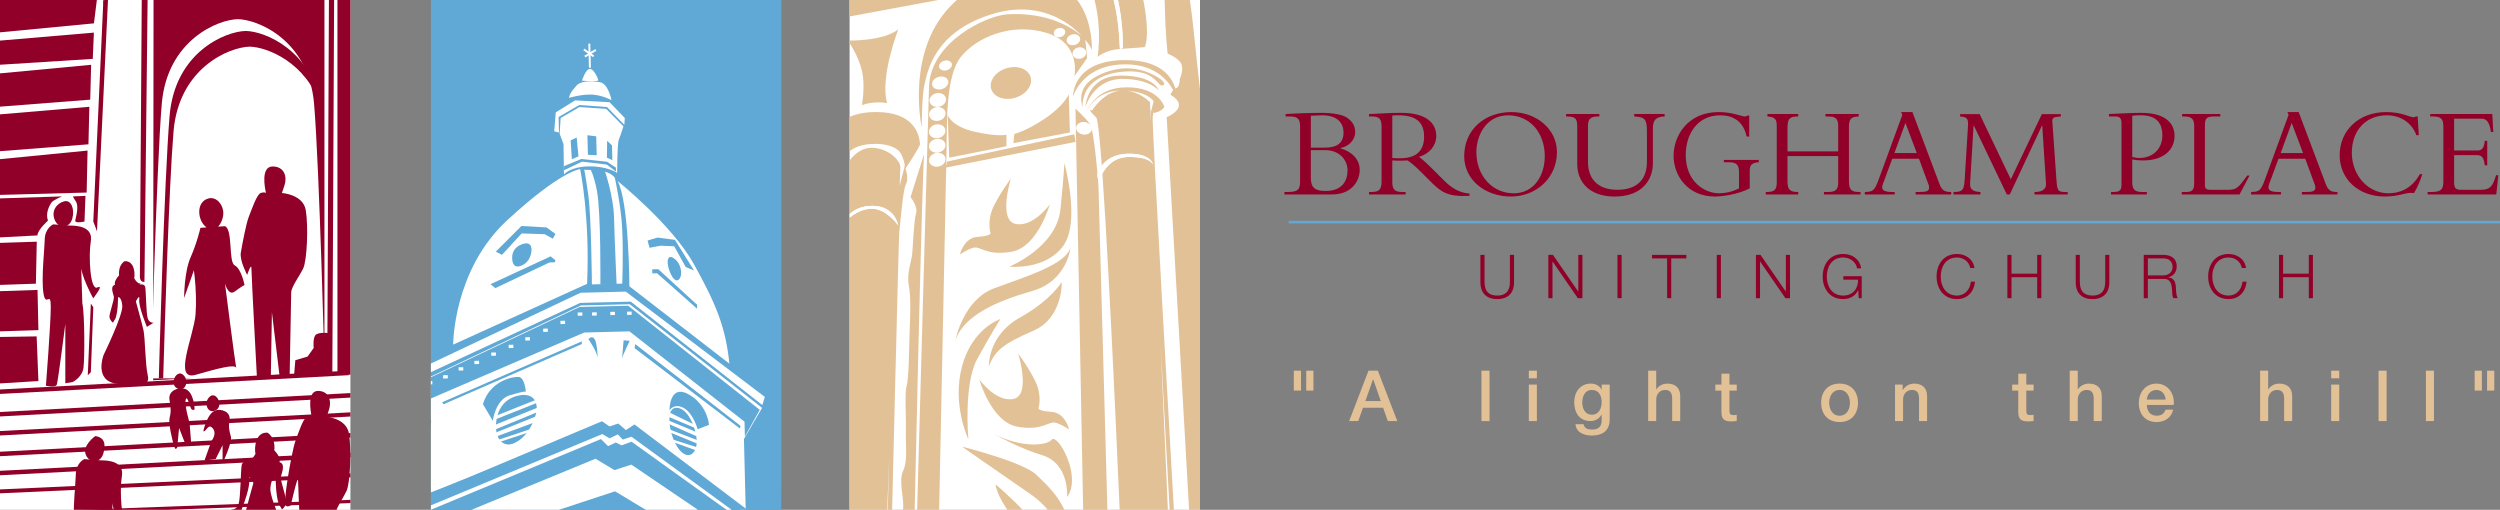 <?xml version="1.0" encoding="UTF-8" standalone="no"?>
<!-- Generator: Adobe Illustrator 12.0.1, SVG Export Plug-In  -->

<svg
   xmlns:dc="http://purl.org/dc/elements/1.1/"
   xmlns:cc="http://creativecommons.org/ns#"
   xmlns:rdf="http://www.w3.org/1999/02/22-rdf-syntax-ns#"
   xmlns:svg="http://www.w3.org/2000/svg"
   xmlns="http://www.w3.org/2000/svg"
   xmlns:xlink="http://www.w3.org/1999/xlink"
   xmlns:sodipodi="http://sodipodi.sourceforge.net/DTD/sodipodi-0.dtd"
   xmlns:inkscape="http://www.inkscape.org/namespaces/inkscape"
   version="1.1"
   width="445.18"
   height="90.786"
   viewBox="-0.604 -0.317 445.18 90.786"
   enable-background="new -0.604 -0.317 230 196"
   xml:space="preserve"
   id="svg1731"
   sodipodi:docname="BPUC_colour sideways.svg"
   inkscape:version="0.92.2 5c3e80d, 2017-08-06"><rect x="-0.604" y="-0.317" width="445.18" height="90.786" fill="#808080" stroke="none"/><sodipodi:namedview
     pagecolor="#ffffff"
     bordercolor="#666666"
     borderopacity="1"
     objecttolerance="10"
     gridtolerance="10"
     guidetolerance="10"
     inkscape:pageopacity="0"
     inkscape:pageshadow="2"
     inkscape:window-width="1239"
     inkscape:window-height="717"
     id="namedview1733"
     showgrid="false"
     fit-margin-top="0"
     fit-margin-left="0"
     fit-margin-right="0"
     fit-margin-bottom="0"
     inkscape:zoom="1.3852041"
     inkscape:cx="200.8012"
     inkscape:cy="29.674002"
     inkscape:window-x="0"
     inkscape:window-y="0"
     inkscape:window-maximized="0"
     inkscape:current-layer="svg1731" /><defs
     id="defs1295" /><rect
     x="150.683"
     y="-0.317"
     width="62.4"
     height="90.786"
     id="rect1297"
     style="fill:#ffffff" /><g
     id="g1423"
     transform="translate(-9.885,-36.888)"><defs
       id="defs1300"><rect
         id="XMLID_18_"
         x="86.015"
         y="36.571"
         width="62.403"
         height="90.786" /></defs><clipPath
       id="XMLID_25_"><use
         xlink:href="#XMLID_18_"
         id="use1302"
         x="0"
         y="0"
         width="100%"
         height="100%" /></clipPath><g
       clip-path="url(#XMLID_25_)"
       id="g1421"><polygon
         points="80.642,33.229 148.84,32.742 148.354,135.527 80.642,135.039 "
         id="polygon1305"
         style="fill:#60a9d6" /><polygon
         points="85.678,124.388 114.886,112.859 118.952,112.875 123.15,113.582 142.09,128.089 141.756,114.741 144.986,109.202 121.418,90.746 112.713,90.965 84.25,104.451 84.13,108.865 86.048,111.371 "
         id="polygon1307"
         style="fill:#ffffff" /><path
         d="m 113.315,66.795 c 0,0 1.898,0.019 3.375,0.277 1.478,0.258 2.073,1.152 2.073,1.152 0,0 1.104,4.918 1.309,8.99 0.238,4.803 0.006,9.865 0.006,9.865 l -5.394,0.135 c 0,0 -0.107,-12.07 -0.643,-15.885 -0.537,-3.814 -0.726,-4.534 -0.726,-4.534 z"
         id="path1309"
         inkscape:connector-curvature="0"
         style="fill:#ffffff" /><path
         d="m 109.709,67.631 -0.085,-5.396 -0.684,-1.851 0.175,-2.8 3.338,-1.95 4.77,0.323 3.07,3.116 c 0,0 -0.544,1.73 -0.822,2.375 -0.279,0.646 -0.295,5.897 -0.295,5.897 0,0 -1.849,-1.231 -5.134,-1.147 -3.286,0.082 -4.333,1.433 -4.333,1.433 z"
         id="path1311"
         inkscape:connector-curvature="0"
         style="fill:#ffffff" /><path
         d="m 119.262,68.813 c 0,0 9.65,7.713 13.578,14.784 3.922,7.069 5.67,11.231 6.322,17.73 l -17.809,-13.78 c 0.001,0 -0.045,-15.04 -2.091,-18.734 z"
         id="path1313"
         inkscape:connector-curvature="0"
         style="fill:#ffffff" /><path
         d="m 112.592,66.693 c 0,0 1.777,8.495 1.233,20.415 L 89.978,97.936 c 0,0 -0.029,-13.237 9.612,-22.138 9.638,-8.9 13.002,-9.105 13.002,-9.105 z"
         id="path1315"
         inkscape:connector-curvature="0"
         style="fill:#ffffff" /><path
         d="m 116.189,87.296 c 0,0 0.133,-12.901 -0.619,-16.79 -0.583,-3.034 -1.302,-4.097 -1.302,-4.097 l 2.681,0.479 c 0,0 1.576,4.522 1.676,8.431 0.096,3.907 0.457,11.856 0.457,11.856 z"
         id="path1317"
         inkscape:connector-curvature="0"
         style="fill:#60a9d6" /><polygon
         points="129.473,79.282 132.865,84.738 131.385,84.121 129.338,80.426 126.893,80.325 124.949,80.698 124.59,79.404 126.365,78.873 "
         id="polygon1319"
         style="fill:#60a9d6" /><path
         d="m 129.346,82.631 c 1.1,0.694 1.383,2.37 1.158,3.098 -0.223,0.729 -0.693,1.103 -1.311,0.393 -0.623,-0.703 -1.271,-2.732 -0.93,-3.463 0.341,-0.731 1.083,-0.028 1.083,-0.028 z"
         id="path1321"
         inkscape:connector-curvature="0"
         style="fill:#60a9d6" /><polygon
         points="133.4,90.829 133.418,91.552 126.285,85.233 125.441,85.254 125.424,84.533 126.506,84.506 "
         id="polygon1323"
         style="fill:#60a9d6" /><polygon
         points="96.625,87.179 97.486,87.877 107.114,83.307 108.075,83.285 108.185,82.919 107.326,82.22 "
         id="polygon1325"
         style="fill:#60a9d6" /><path
         d="m 102.222,80.062 c 1.323,-0.477 1.688,0.196 1.706,0.918 0.019,0.722 -0.307,2.174 -1.612,2.81 -1.307,0.633 -1.806,-0.075 -1.838,-1.278 -0.031,-1.203 0.669,-2.062 1.744,-2.45 z"
         id="path1327"
         inkscape:connector-curvature="0"
         style="fill:#60a9d6" /><polygon
         points="107.73,79.083 108.189,78.229 106.597,77.067 102.141,76.816 97.565,81.38 98.661,81.955 102.174,78.138 106.266,78.278 "
         id="polygon1329"
         style="fill:#60a9d6" /><polygon
         points="117.37,65.371 118.959,66.414 118.978,67.135 117.321,65.871 112.919,65.362 109.709,66.894 109.691,66.164 112.788,64.883 "
         id="polygon1331"
         style="fill:#60a9d6" /><polygon
         points="111.97,61.055 112.294,64.415 111.104,64.924 110.901,61.563 "
         id="polygon1333"
         style="fill:#60a9d6" /><polygon
         points="115.453,60.849 115.537,64.215 113.972,64.134 113.884,60.648 "
         id="polygon1335"
         style="fill:#60a9d6" /><polygon
         points="118.26,62.462 118.325,65.105 117.354,64.647 117.397,61.641 "
         id="polygon1337"
         style="fill:#60a9d6" /><polygon
         points="117.827,54.774 111.686,54.447 108.249,56.578 107.974,59.953 108.822,60.171 108.752,57.408 112.427,55.271 117.369,55.629 120.453,58.8 120.543,57.593 "
         id="polygon1339"
         style="fill:#ffffff" /><path
         d="m 110.591,53.994 c 0,0 2.267,-0.659 4.076,-0.583 1.805,0.076 3.511,0.993 3.511,0.993 0,0 -0.554,-2.872 -2,-3.186 -1.814,-0.317 -3.736,-0.269 -4.43,0.833 -1.055,1.098 -1.157,1.943 -1.157,1.943 z"
         id="path1341"
         inkscape:connector-curvature="0"
         style="fill:#ffffff" /><path
         d="m 112.919,50.927 c 0,0 0.556,-1.813 1.273,-2.073 0.712,-0.26 1.603,1.643 1.612,2.001 0.01,0.363 -2.885,0.072 -2.885,0.072 z"
         id="path1343"
         inkscape:connector-curvature="0"
         style="fill:#ffffff" /><polygon
         points="83.812,103.855 83.688,108.428 82.479,108.219 82.586,102.924 112.661,88.703 120.715,88.5 145.477,107.247 145.031,108.701 121.6,90.282 112.586,90.509 "
         id="polygon1345"
         style="fill:#ffffff" /><polygon
         points="141.924,114.31 141.857,111.665 121.372,95.581 113.318,95.781 85.711,107.657 85.788,110.78 84.422,109.014 84.549,104.44 112.483,91.232 121.137,91.014 144.572,109.553 "
         id="polygon1347"
         style="fill:#60a9d6" /><path
         d="m 114.071,96.963 c 0,0 1.622,2.365 1.649,3.448 0,0 -0.07,-2.765 -0.569,-3.475 -0.498,-0.706 -1.08,0.027 -1.08,0.027 z"
         id="path1349"
         inkscape:connector-curvature="0"
         style="fill:#60a9d6" /><path
         d="m 120.33,97.169 1.084,0.094 c 0,0 -1.26,2.557 -1.362,3.159 z"
         id="path1351"
         inkscape:connector-curvature="0"
         style="fill:#60a9d6" /><polygon
         points="88.26,108.556 112.889,97.836 112.876,97.358 88.01,108.202 "
         id="polygon1353"
         style="fill:#60a9d6" /><polygon
         points="141.047,112.889 122.287,98.566 122.391,97.841 141.154,112.405 "
         id="polygon1355"
         style="fill:#60a9d6" /><path
         d="m 101.573,107.018 c 2.996,-0.648 3.284,1.483 3.304,2.323 0.023,0.842 -1.182,5.118 -4.295,6.243 -1.788,0.646 -3.15,-1.002 -2.974,-3.533 0.178,-2.532 1.453,-4.486 3.965,-5.033 z"
         id="path1357"
         inkscape:connector-curvature="0"
         style="fill:#60a9d6" /><path
         d="m 130.373,109.306 c 1.941,0.676 3.244,4.73 2.93,6.544 -0.316,1.81 -1.51,2.199 -2.615,1.268 -1.107,-0.936 -2.254,-3.554 -2.197,-6.082 0.06,-2.526 1.882,-1.73 1.882,-1.73 z"
         id="path1359"
         inkscape:connector-curvature="0"
         style="fill:#60a9d6" /><polygon
         points="77.917,127.816 116.479,111.579 117.827,112.508 119.377,111.988 120.729,113.156 122.267,112.153 149.357,132.647 148.182,133.637 121.721,114.333 120.17,114.853 119.305,113.916 118.13,115.026 116.535,113.863 78.087,129.857 "
         id="polygon1361"
         style="fill:#60a9d6" /><rect
         x="85.563"
         y="104.31"
         transform="rotate(88.596,85.852,104.725)"
         width="0.578"
         height="0.828"
         id="rect1363"
         style="fill:#ffffff" /><rect
         x="88.309"
         y="103.204"
         transform="matrix(0.023,1,-1,0.023,190.182,12.692)"
         width="0.581"
         height="0.829"
         id="rect1365"
         style="fill:#ffffff" /><rect
         x="91.136"
         y="101.849"
         transform="matrix(0.025,1,-1,0.025,191.338,8.277)"
         width="0.578"
         height="0.826"
         id="rect1367"
         style="fill:#ffffff" /><rect
         x="93.92"
         y="100.661"
         transform="matrix(0.027,1,-1,0.027,192.706,4.174)"
         width="0.579"
         height="0.828"
         id="rect1369"
         style="fill:#ffffff" /><rect
         x="96.95"
         y="99.217"
         transform="matrix(0.025,1,-1,0.025,194.376,-0.1)"
         width="0.578"
         height="0.829"
         id="rect1371"
         style="fill:#ffffff" /><rect
         x="100.063"
         y="97.857"
         transform="matrix(0.024,1,-1,0.024,196.141,-4.453)"
         width="0.579"
         height="0.829"
         id="rect1373"
         style="fill:#ffffff" /><rect
         x="103.011"
         y="96.5"
         transform="matrix(0.024,1,-1,0.024,197.672,-8.717)"
         width="0.581"
         height="0.829"
         id="rect1375"
         style="fill:#ffffff" /><rect
         x="106.204"
         y="94.97"
         transform="matrix(0.024,1,-1,0.024,199.251,-13.406)"
         width="0.58"
         height="0.829"
         id="rect1377"
         style="fill:#ffffff" /><rect
         x="109.275"
         y="93.57"
         transform="matrix(0.024,1,-1,0.024,200.852,-17.838)"
         width="0.581"
         height="0.829"
         id="rect1379"
         style="fill:#ffffff" /><rect
         x="112.346"
         y="92.081"
         transform="matrix(0.025,1,-1,0.025,202.248,-22.446)"
         width="0.578"
         height="0.828"
         id="rect1381"
         style="fill:#ffffff" /><rect
         x="114.871"
         y="92.02"
         transform="matrix(0.027,1,-1,0.027,204.455,-25.178)"
         width="0.579"
         height="0.827"
         id="rect1383"
         style="fill:#ffffff" /><rect
         x="118.098"
         y="91.939"
         transform="matrix(0.022,1,-1,0.022,208.122,-28.031)"
         width="0.579"
         height="0.826"
         id="rect1385"
         style="fill:#ffffff" /><rect
         x="121.038"
         y="91.865"
         transform="matrix(0.024,1,-1,0.024,210.717,-31.192)"
         width="0.579"
         height="0.828"
         id="rect1387"
         style="fill:#ffffff" /><line
         x1="114.328"
         y1="48.62"
         x2="114.22"
         y2="44.348"
         id="line1389"
         style="fill:#ffffff;stroke:#ffffff;stroke-width:0.346" /><line
         x1="113.425"
         y1="46.649"
         x2="115.386"
         y2="45.459"
         id="line1391"
         style="fill:#ffffff;stroke:#ffffff;stroke-width:0.346" /><line
         x1="113.25"
         y1="45.371"
         x2="114.99"
         y2="46.61"
         id="line1393"
         style="fill:#ffffff;stroke:#ffffff;stroke-width:0.346" /><polygon
         points="105.042,108.257 97.354,111.305 97.75,110.547 104.877,107.707 "
         id="polygon1395"
         style="fill:#ffffff" /><polygon
         points="105.396,109.783 97.242,113.14 97.152,112.337 105.264,109.054 "
         id="polygon1397"
         style="fill:#ffffff" /><polygon
         points="104.5,111.767 97.532,114.35 97.318,113.697 105.175,110.533 "
         id="polygon1399"
         style="fill:#ffffff" /><polygon
         points="103.459,113.55 98.288,115.255 98.045,114.881 103.91,112.924 "
         id="polygon1401"
         style="fill:#ffffff" /><path
         d="m 102.916,106.305 c 0,0 -0.182,-2.52 -1.267,-2.613 -1.085,-0.094 -5.153,0.729 -6.374,4.85 l 1.757,2.963 c 0,0 0.469,-3.741 2.976,-4.527 2.508,-0.784 2.908,-0.673 2.908,-0.673 z"
         id="path1403"
         inkscape:connector-curvature="0"
         style="fill:#60a9d6" /><polygon
         points="133.461,112.951 128.002,110.664 128.344,109.958 133.73,112.569 "
         id="polygon1405"
         style="fill:#ffffff" /><polygon
         points="133.305,114.255 128.127,111.966 128.207,111.404 133.287,113.511 "
         id="polygon1407"
         style="fill:#ffffff" /><polygon
         points="133.617,115.642 128.068,113.362 128.338,112.982 133.793,115.081 "
         id="polygon1409"
         style="fill:#ffffff" /><polygon
         points="133.463,116.858 129.145,115.291 129.039,114.827 133.635,116.294 "
         id="polygon1411"
         style="fill:#ffffff" /><path
         d="m 128.496,109.633 c 0,0 -0.057,-5.094 3.785,-2.618 3.055,1.967 3.256,5.211 3.256,5.211 l -2.025,0.771 c 0,0 -0.791,-2.868 -2.5,-3.787 -1.707,-0.918 -2.516,0.423 -2.516,0.423 z"
         id="path1413"
         inkscape:connector-curvature="0"
         style="fill:#60a9d6" /><polygon
         points="115.752,117.038 83.014,130.391 83.085,133.258 78.782,130.343 116.297,114.758 117.992,116.075 119.023,114.991 119.951,115.875 121.746,115.227 147.576,133.757 144.322,136.409 144.719,134.132 121.519,118.252 118.826,119.227 "
         id="polygon1415"
         style="fill:#60a9d6" /><polygon
         points="118.797,124.061 143.631,138.993 143.814,134.307 121.697,119.303 118.701,120.286 115.328,118.257 84.087,131.117 83.595,135.66 "
         id="polygon1417"
         style="fill:#ffffff" /><polygon
         points="117.836,114.621 116.535,113.863 78.087,129.857 78.782,130.343 116.297,114.758 117.565,116.017 118.939,115.366 119.951,115.875 121.746,115.227 147.576,133.757 148.182,133.637 121.721,114.333 120.17,114.853 119.305,113.916 "
         id="polygon1419"
         style="fill:#ffffff" /></g></g><g
     id="g1529"
     transform="translate(-9.885,-36.888)"><defs
       id="defs1426"><rect
         id="XMLID_17_"
         x="9.281"
         y="36.571"
         width="62.4"
         height="90.786" /></defs><clipPath
       id="XMLID_26_"><use
         xlink:href="#XMLID_17_"
         id="use1428"
         x="0"
         y="0"
         width="100%"
         height="100%" /></clipPath><rect
       y="26.87"
       clip-path="url(#XMLID_26_)"
       width="74.43"
       height="112.625"
       id="rect1431"
       x="0"
       style="fill:#ffffff" /><path
       clip-path="url(#XMLID_26_)"
       d="m 36.624,35.746 c 0.522,0.348 30.431,0.405 30.431,0.405 v 66.395 l -30.496,1.742 z"
       id="path1433"
       inkscape:connector-curvature="0"
       style="fill:#900028" /><path
       clip-path="url(#XMLID_26_)"
       d="m 36.165,103.948 c 0,0 0.961,-37.488 1.92,-48.874 C 39.045,43.686 48.168,39.98 51.77,39.98 h -0.242 c 3.602,0 12.724,3.706 13.684,15.094 0.96,11.386 1.92,48.874 1.92,48.874 z"
       id="path1435"
       inkscape:connector-curvature="0"
       style="fill:#ffffff" /><g
       clip-path="url(#XMLID_26_)"
       id="g1441"><path
         d="m 52.927,42.077 c 0.036,0 0.082,0.006 0.12,0.008 0.038,-0.002 0.083,-0.008 0.119,-0.008 z"
         id="path1437"
         inkscape:connector-curvature="0"
         style="fill:#e2c197" /><path
         d="m 53.745,44.88 c -0.038,-0.001 -0.083,-0.007 -0.119,-0.007 h 0.24 c -0.037,0 -0.083,0.006 -0.121,0.007 3.128,0.064 10.048,2.8 12.634,10.555 -1.674,-9.914 -9.855,-13.279 -13.333,-13.351 -3.674,0.074 -12.614,3.815 -13.563,15.086 -0.962,11.386 -1.921,46.777 -1.921,46.777 h 0.78 c 0.247,-8.565 1.044,-34.531 1.841,-43.981 0.95,-11.271 9.888,-15.011 13.562,-15.086 z"
         id="path1439"
         inkscape:connector-curvature="0"
         style="fill:#900028" /></g><path
       clip-path="url(#XMLID_26_)"
       d="M 35.003,86.758"
       id="path1443"
       inkscape:connector-curvature="0"
       style="fill:none;stroke:#e2c197;stroke-width:0.633" /><path
       clip-path="url(#XMLID_26_)"
       d="m 34.833,95.383 c -0.303,-1.361 -1.358,-5.138 -1.358,-5.138 0,0 0.756,-1.509 0.605,-0.302 -0.151,1.209 1.358,4.835 1.358,4.835 l 1.209,-0.755 c 0,0 -0.755,0.149 -1.058,-0.755 -0.302,-0.908 -0.302,-4.986 -0.454,-5.591 -0.125,-0.5 -0.565,-0.483 -1.053,-0.462 0.25,-0.096 0.336,-0.166 0.123,-0.166 -0.39,0 -0.739,-0.424 -1.021,-0.935 0.176,-0.974 -0.011,-3.12 -1.705,-3.034 0,0 -1.164,0.599 -0.992,2.479 0,0.015 0.003,0.024 0.004,0.038 -0.504,0.526 -0.862,1.137 -0.749,1.699 -0.861,0.223 -0.346,1.44 -0.195,2.043 0.151,0.604 -0.907,3.173 -0.756,3.778 0.151,0.604 0.605,0.907 0.605,0.907 l 0.454,-0.755 c 0.454,-1.21 0.453,-3.777 0.453,-3.777 0,0 0.604,-0.152 0.755,1.511 0.151,1.662 -3.324,8.763 -3.324,8.763 0,0 -1.812,4.682 2.418,5.136 4.229,0.454 5.892,0.453 5.438,-1.511 -0.454,-1.966 -0.454,-6.649 -0.757,-8.008 z"
       id="path1445"
       inkscape:connector-curvature="0"
       style="fill:#900028" /><path
       clip-path="url(#XMLID_26_)"
       d="m 52.707,128.975 c 0.378,-1.699 1.699,-6.415 1.699,-6.415 0,0 -0.945,-1.884 -0.757,-0.375 0.189,1.509 -1.696,6.034 -1.696,6.034 l -1.51,-0.941 c 0,0 0.944,0.188 1.321,-0.944 0.376,-1.132 0.376,-6.224 0.565,-6.979 0.156,-0.626 0.706,-0.604 1.316,-0.577 -0.314,-0.121 -0.42,-0.209 -0.154,-0.209 0.487,0 0.922,-0.529 1.275,-1.167 -0.219,-1.216 0.015,-3.895 2.13,-3.787 0,0 1.453,0.747 1.237,3.095 0,0.018 -0.003,0.029 -0.006,0.047 0.631,0.657 1.076,1.417 0.935,2.12 1.077,0.28 0.434,1.798 0.245,2.552 -0.187,0.756 1.132,3.961 0.944,4.715 -0.189,0.755 -0.755,1.133 -0.755,1.133 l -0.565,-0.944 c -0.567,-1.51 -0.567,-4.715 -0.567,-4.715 0,0 -0.753,-0.189 -0.942,1.887 -0.187,2.075 4.151,10.94 4.151,10.94 0,0 2.262,5.847 -3.02,6.414 -5.28,0.567 -7.356,0.564 -6.79,-1.888 0.567,-2.453 0.567,-8.299 0.944,-9.996 z"
       id="path1447"
       inkscape:connector-curvature="0"
       style="fill:#900028" /><g
       clip-path="url(#XMLID_26_)"
       id="g1453"><path
         d="m 50.618,101.836 c 0,-0.018 -0.019,-0.024 -0.021,-0.038 0.013,0.07 0.021,0.089 0.021,0.038 z"
         id="path1449"
         inkscape:connector-curvature="0"
         style="fill:#e2c197" /><path
         d="m 51.083,88.483 c 1.162,-0.873 1.746,-1.164 1.746,-1.164 0,0 -0.583,-2.908 -1.746,-3.489 -1.162,-0.583 -0.292,-6.4 -1.746,-6.98 l -1.217,0.08 c 0.583,-0.608 0.928,-1.628 0.928,-2.408 0,-1.455 -1.18,-2.978 -2.62,-2.617 -2.288,0.572 -2.036,3.943 -0.369,5.162 l -1.085,0.071 c 0,0 -0.58,2.618 -1.744,5.237 -1.165,2.617 -1.165,7.272 -1.165,7.272 l 1.746,-4.946 c 0,0 0.297,2.072 0.36,4.628 0.026,1.031 0.013,2.14 -0.069,3.225 -0.291,3.783 -4.071,11.926 0,10.763 3.979,-1.138 7.104,-1.983 7.247,-1.209 -0.239,-1.144 -2.011,-15.08 -2.011,-15.08 0,0 0.583,2.328 1.745,1.455 z"
         id="path1451"
         inkscape:connector-curvature="0"
         style="fill:#900028" /></g><polygon
       clip-path="url(#XMLID_26_)"
       points="7.505,106.022 71.118,102.587 71.389,103.379 7.505,106.815 "
       id="polygon1455"
       style="fill:#900028" /><polygon
       clip-path="url(#XMLID_26_)"
       points="8.659,109.97 72.273,106.534 72.543,107.326 8.659,110.761 "
       id="polygon1457"
       style="fill:#900028" /><polygon
       clip-path="url(#XMLID_26_)"
       points="7.505,113.423 72.26,109.966 72.071,110.72 7.505,114.214 "
       id="polygon1459"
       style="fill:#900028" /><polygon
       clip-path="url(#XMLID_26_)"
       points="7.234,117.122 71.657,113.686 71.931,114.479 7.234,117.914 "
       id="polygon1461"
       style="fill:#900028" /><polygon
       clip-path="url(#XMLID_26_)"
       points="6.423,120.559 72.193,117.123 72.474,117.914 6.423,121.35 "
       id="polygon1463"
       style="fill:#900028" /><polygon
       clip-path="url(#XMLID_26_)"
       points="6.964,123.828 72.736,120.823 73.015,121.516 6.964,124.522 "
       id="polygon1465"
       style="fill:#900028" /><polygon
       clip-path="url(#XMLID_26_)"
       points="6.964,127.973 73.003,125.53 73.286,126.095 6.964,128.536 "
       id="polygon1467"
       style="fill:#900028" /><path
       clip-path="url(#XMLID_26_)"
       d="m 56.651,70.936 c -0.237,-0.944 -0.945,-4.722 1.18,-4.722 2.125,0 2.596,1.888 2.125,3.305 -0.472,1.417 -0.472,1.417 -0.472,1.417 0,0 3.778,0.236 4.25,3.069 0.471,2.833 0.235,8.973 -0.474,10.39 -0.707,1.416 -2.124,3.306 -2.124,4.25 0,0.944 -0.273,14.699 -0.273,14.699 l -1.81,0.093 -1.353,-11.27 -0.19,11.469 h -2.486 c 0,0 -0.97,-18.062 -0.97,-19.241 0,-1.18 -0.757,1.134 -0.757,1.134 0,0 -1.37,-2.551 -1.133,-3.968 0.237,-1.417 0.944,-5.194 1.417,-6.375 0.473,-1.181 1.416,-4.014 2.125,-4.25 0.708,-0.236 0.945,0 0.945,0 z"
       id="path1469"
       inkscape:connector-curvature="0"
       style="fill:#900028" /><path
       clip-path="url(#XMLID_26_)"
       d="m 64.803,110.809 c -0.221,-0.925 -0.884,-4.628 1.104,-4.628 1.988,0 2.43,1.852 1.988,3.239 -0.442,1.389 -0.442,1.389 -0.442,1.389 0,0 3.536,0.231 3.977,3.01 0.442,2.774 0.221,8.793 -0.442,10.182 -0.663,1.387 -1.987,3.241 -1.987,4.166 0,0.925 -0.256,14.406 -0.256,14.406 l -1.693,0.09 -1.267,-11.042 -0.179,11.24 H 63.28 c 0,0 -0.927,-19.616 -0.927,-20.772 0,-1.157 -1.298,4.453 -1.298,4.453 0,0 -0.823,0.568 -0.928,-0.187 -0.177,-1.274 0.338,-4.259 0.478,-5.132 0.221,-1.387 0.882,-5.091 1.325,-6.249 0.442,-1.155 1.325,-3.933 1.989,-4.165 0.663,-0.23 0.884,0 0.884,0 z"
       id="path1471"
       inkscape:connector-curvature="0"
       style="fill:#900028" /><path
       clip-path="url(#XMLID_26_)"
       d="M 48.107,79.992"
       id="path1473"
       inkscape:connector-curvature="0"
       style="fill:#e2c197" /><path
       clip-path="url(#XMLID_26_)"
       d="M 26.263,81.749"
       id="path1475"
       inkscape:connector-curvature="0"
       style="fill:#e2c197" /><path
       clip-path="url(#XMLID_26_)"
       d="m 20.712,72.419 c 1.271,-0.322 1.912,1.435 1.435,3.107 -0.477,1.672 -2.392,1.911 -3.106,0.239 -0.72,-1.673 0.401,-3.023 1.671,-3.346 z"
       id="path1477"
       inkscape:connector-curvature="0"
       style="fill:#900028" /><path
       clip-path="url(#XMLID_26_)"
       d="m 23.941,90.563 c 0.431,1.945 0.426,9.747 0.209,11.476 -0.216,1.728 -1.938,2.566 -1.938,2.566 l -1.297,0.215 V 94.238 c 0,0 -1.294,10.152 -1.512,10.799 -0.216,0.647 -1.944,0.217 -1.944,0.217 0,0 0.864,-11.018 0.864,-14.042 0,-3.024 -0.864,0.214 -1.296,-2.376 -0.432,-2.592 0.217,-8.341 0.217,-9.504 0,-2.162 1.513,-2.809 1.513,-2.809 l 3.022,0.217 c 1.298,0 4.104,0.214 3.673,2.807 -0.432,2.592 -0.121,8.859 1.175,8.212 1.296,-0.648 -0.744,1.941 -0.744,1.941 0,0 -2.377,-4.32 -2.16,-6.048"
       id="path1479"
       inkscape:connector-curvature="0"
       style="fill:#900028" /><g
       clip-path="url(#XMLID_26_)"
       id="g1485"><path
         d="m 46.684,107.159 c -1.241,0.993 -0.497,3.228 0.993,2.483 1.49,-0.746 0.168,-3.413 -0.993,-2.483 z"
         id="path1481"
         inkscape:connector-curvature="0"
         style="fill:#900028" /><path
         d="m 50.407,114.356 c -0.249,-0.992 -0.496,-1.489 -0.249,-2.978 0.249,-1.49 -1.51,-2.061 -2.481,-1.736 -1.49,0.497 -2.16,3.571 -2.16,3.571 0,0 -0.081,0.32 0.251,0.085 0.212,-0.15 0.68,-1.065 1.164,-0.678 1.239,0.993 0,2.481 0,2.481 l -1.242,3.476 1.987,-0.249 1.24,-2.483 v 3.228 c 0,0.001 1.738,-3.723 1.49,-4.717 z"
         id="path1483"
         inkscape:connector-curvature="0"
         style="fill:#900028" /></g><g
       clip-path="url(#XMLID_26_)"
       id="g1491"><path
         d="m 41.836,103.27 c 1.235,0.986 0.495,3.21 -0.987,2.471 -1.48,-0.743 -0.169,-3.396 0.987,-2.471 z"
         id="path1487"
         inkscape:connector-curvature="0"
         style="fill:#900028" /><path
         d="m 42.216,105.816 c 1.652,0.552 1.719,3.637 1.719,3.637 0,0 -0.171,0.261 -0.54,0 -0.235,-0.167 -0.737,-2.482 -1.001,-1.85 -0.384,0.924 0.649,4.272 0.649,4.272 l 0.289,3.785 -1.116,-0.205 -1.305,-3.333 0.373,-0.558 -0.445,4.717 c 0,0 -0.288,0.457 -0.448,0.027 -0.455,-1.225 -1.127,-4.424 -0.923,-5.24 0.273,-1.101 0.271,-1.672 -0.006,-3.325 -0.275,-1.651 1.677,-2.285 2.754,-1.927"
         id="path1489"
         inkscape:connector-curvature="0"
         style="fill:#900028" /></g><path
       clip-path="url(#XMLID_26_)"
       d="m 61.655,103.329 0.216,-2.615 2.181,-0.654 1.089,-1.526 c 0,0 -0.216,-1.962 0.437,-2.399 0.652,-0.435 2.008,-0.267 2.008,-0.267 l 0.28,-61.968 0.922,-0.132 -0.328,69.305 z"
       id="path1493"
       inkscape:connector-curvature="0"
       style="fill:#900028" /><polygon
       clip-path="url(#XMLID_26_)"
       points="6.89,42.558 26.008,40.728 26.539,36.484 6.89,36.05 "
       id="polygon1495"
       style="fill:#900028" /><polygon
       clip-path="url(#XMLID_26_)"
       points="6.475,48.277 6.882,44.006 26.001,42.378 25.797,47.056 "
       id="polygon1497"
       style="fill:#900028" /><polygon
       clip-path="url(#XMLID_26_)"
       points="6.897,55.748 25.349,54.316 25.508,48.111 6.897,49.862 "
       id="polygon1499"
       style="fill:#900028" /><polygon
       clip-path="url(#XMLID_26_)"
       points="6.577,63.701 6.418,57.178 25.189,55.587 25.031,62.269 "
       id="polygon1501"
       style="fill:#900028" /><polygon
       clip-path="url(#XMLID_26_)"
       points="7.054,71.337 24.712,70.859 24.872,63.384 7.054,65.132 "
       id="polygon1503"
       style="fill:#900028" /><path
       clip-path="url(#XMLID_26_)"
       d="m 22.275,71.542 2.227,-0.09 -0.176,4.57 c 0,0 -1.641,0.359 -1.641,-0.117 0,-0.478 0.82,-2.579 0,-3.633 -0.273,-0.352 -0.41,-0.73 -0.41,-0.73 z"
       id="path1505"
       inkscape:connector-curvature="0"
       style="fill:#900028" /><path
       clip-path="url(#XMLID_26_)"
       d="m 18.408,72.683 c -0.352,0.527 -1.063,1.892 -0.586,3.164 0,0 -1.875,1.692 -1.875,2.647 l -9.209,0.478 0.317,-7 13.288,-0.43 c -0.001,0 -1.584,0.614 -1.935,1.141 z"
       id="path1507"
       inkscape:connector-curvature="0"
       style="fill:#900028" /><polygon
       clip-path="url(#XMLID_26_)"
       points="6.445,87.404 6.126,79.927 15.829,79.608 15.671,87.085 "
       id="polygon1509"
       style="fill:#900028" /><polygon
       clip-path="url(#XMLID_26_)"
       points="6.1,95.674 6.418,88.517 15.963,88.198 16.122,95.358 "
       id="polygon1511"
       style="fill:#900028" /><polygon
       clip-path="url(#XMLID_26_)"
       points="5.783,105.062 5.941,96.629 15.805,96.472 16.122,104.426 "
       id="polygon1513"
       style="fill:#900028" /><polygon
       clip-path="url(#XMLID_26_)"
       points="27.642,37.585 27.647,36.623 28.514,36.495 26.551,77.752 25.896,76.004 "
       id="polygon1515"
       style="fill:#900028" /><path
       clip-path="url(#XMLID_26_)"
       d="m 34.527,35.746 h 1.048 l -0.572,51.012 c 0,0 -0.814,0.16 -0.814,-0.931 0,-1.09 0.338,-50.081 0.338,-50.081 z"
       id="path1517"
       inkscape:connector-curvature="0"
       style="fill:#900028" /><polygon
       clip-path="url(#XMLID_26_)"
       points="24.912,103.387 25.458,90.63 25.896,91.284 25.458,102.853 "
       id="polygon1519"
       style="fill:#900028" /><rect
       x="69.371"
       y="36.058"
       clip-path="url(#XMLID_26_)"
       width="2.401"
       height="67.232"
       id="rect1521"
       style="fill:#900028" /><g
       clip-path="url(#XMLID_26_)"
       id="g1527"><path
         d="m 26.247,114.224 c 1.672,0.238 1.911,1.435 1.434,3.107 -0.478,1.673 -2.392,1.912 -3.107,0.239 -0.718,-1.673 1.673,-3.346 1.673,-3.346 z"
         id="path1523"
         inkscape:connector-curvature="0"
         style="fill:#900028" /><path
         d="m 29.476,132.369 c 0.431,1.946 0.864,9.507 0.647,11.235 -0.217,1.728 -2.375,2.807 -2.375,2.807 l -1.297,0.216 v -10.583 c 0,0 -1.295,10.153 -1.512,10.799 -0.216,0.647 -1.944,0.217 -1.944,0.217 0,0 0.864,-11.018 0.864,-14.042 0,-3.024 -0.864,0.215 -1.296,-2.376 -0.432,-2.592 0.216,-8.34 0.216,-9.504 0,-2.162 1.513,-2.808 1.513,-2.808 l 3.022,0.216 c 1.298,0 4.105,0.216 3.673,2.808 -0.432,2.592 -0.121,8.859 1.175,8.212 1.296,-0.648 -0.743,1.94 -0.743,1.94 0,0 -2.377,-4.321 -2.161,-6.049"
         id="path1525"
         inkscape:connector-curvature="0"
         style="fill:#900028" /></g></g><g
     id="g1641"
     transform="translate(-9.885,-36.888)"><defs
       id="defs1532"><rect
         id="XMLID_16_"
         x="160.568"
         y="36.571"
         width="62.402"
         height="90.786" /></defs><clipPath
       id="XMLID_27_"><use
         xlink:href="#XMLID_16_"
         id="use1534"
         x="0"
         y="0"
         width="100%"
         height="100%" /></clipPath><polygon
       clip-path="url(#XMLID_27_)"
       points="157.787,40.018 177.094,36.433 157.787,36.433 "
       id="polygon1537"
       style="fill:#e2c197" /><g
       clip-path="url(#XMLID_27_)"
       id="g1639"><path
         d="m 170.416,66.438 c 0.008,0.013 0.016,0.036 0.025,0.05 -0.004,-0.074 -0.014,-0.166 -0.025,-0.277 z"
         id="path1539"
         inkscape:connector-curvature="0"
         style="fill:none" /><path
         d="m 214.059,54.783 0.148,3.365 c 0,-0.912 0,-1.539 0,-1.539 v -0.33 c 0,0 0.033,0.01 0.074,0.029 l 0.424,-1.692 c 0,0 -0.998,-1.917 -5.746,-1.917 3.137,-0.125 5.1,2.084 5.1,2.084 z"
         id="path1541"
         inkscape:connector-curvature="0"
         style="fill:none" /><path
         d="m 145.57,0 -0.438,8.271 c 8.736,-2.875 17.248,-2.893 30.039,-2.893 18.832,0 43.32,-5.767 49.076,18.957 2.135,9.182 3.059,22.566 3.375,35.768 L 228.527,0 Z"
         id="path1543"
         inkscape:connector-curvature="0"
         style="fill:#e2c197" /><path
         d="m 227.623,60.103 -0.426,28.166 c -0.955,-7.744 -3.781,-30.838 -5.332,-45.973 -2.664,-25.979 -9.654,-29.97 -9.654,-29.97 l -20.146,-0.168 0.393,0.11 c 0,0 14.184,2.135 20.236,13.042 2.57,4.621 3.963,8.806 4.01,12.158 0.078,5.149 0.504,8.655 0.504,8.655 0,0 2.16,0.833 2.49,2.001 0.336,1.164 -0.33,2.496 -0.33,2.496 0,0 0,1.498 -0.664,1.664 -0.047,0.012 -0.088,0.036 -0.131,0.055 -0.607,-2.053 -2.566,-5.065 -8.891,-5.065 -9.584,0 -9.322,6.516 -9.322,6.516 0,0 1.582,-5.76 9.305,-5.76 5.176,0 7.529,2.763 8.525,4.592 -0.324,0.351 -0.486,0.831 -0.486,0.831 0,0 1.664,0.829 1.498,1.996 -0.168,1.162 -2.168,2 -2.168,2 l 5.902,103.329 h 4.592 V 90.915 c 0,0 -0.014,-0.108 -0.037,-0.292 0.234,-8.258 0.4,-19.322 0.132,-30.52 z"
         id="path1545"
         inkscape:connector-curvature="0"
         style="fill:#e2c197" /><path
         d="m 198.885,29.472 c 0,0 -0.748,-1.5 -6.492,-4.994 -5.744,-3.496 -12.736,-2.749 -12.736,-2.749 0,0 0.994,1.499 1.994,3.245 1,1.75 0,5.995 0,5.995 4.495,-3.743 17.234,-1.497 17.234,-1.497 z"
         id="path1547"
         inkscape:connector-curvature="0"
         style="fill:#e2c197" /><path
         d="m 158.928,40.711 c 0,0 -0.252,-7.991 6.992,-10.239 7.246,-2.247 9.49,2.999 9.49,2.999 0,0 5.943,-8.752 -4.244,-10.992 -7.326,-1.606 -12.238,1.948 -14.795,5.254 v 11.539 c 1.266,1.057 2.557,1.439 2.557,1.439 z"
         id="path1549"
         inkscape:connector-curvature="0"
         style="fill:#e2c197" /><path
         d="m 211.373,30.472 c 0.131,0.392 0.248,0.837 0.361,1.303 2.92,10.662 1.387,13.186 1.387,13.186 l 1.496,1.251 c 0,0 -0.496,-4.001 -0.496,-8.001 0,-5.842 -3.193,-10.854 -5.184,-13.413 0.947,1.583 1.771,3.409 2.4,5.535 0.009,0.044 0.028,0.09 0.036,0.139 z"
         id="path1551"
         inkscape:connector-curvature="0"
         style="fill:#ffffff" /><path
         d="m 160.256,43.792 c 0,0 1.834,2.498 2.5,5.33 0.664,2.828 0,6.157 0,6.157 2.494,-0.832 4.498,-0.332 4.498,-0.332 -1.336,-4.665 1.994,-13.156 1.994,-13.156 -2.666,2.165 -8.992,2.001 -8.992,2.001 z"
         id="path1553"
         inkscape:connector-curvature="0"
         style="fill:#e2c197" /><path
         d="m 216.123,51.788 c 0.748,0.078 0.83,-0.755 -1.506,-1.917 -2.324,-1.167 -5.824,-1.914 -9.988,0.251 -4.162,2.162 -2.494,5.658 -2.494,5.658 0,0 -0.332,-0.748 0.328,-2.498 0.67,-1.749 2.832,-3.826 7.58,-3.995 4.746,-0.171 5.326,2.418 6.08,2.501 z"
         id="path1555"
         inkscape:connector-curvature="0"
         style="fill:#e2c197" /><path
         d="m 208.877,50.035 c -6.078,0 -6.324,5.579 -6.324,5.579 0.08,-0.334 1.66,-4.994 6.574,-4.994 4.914,0 6.49,2.081 6.49,2.081 0,0 -0.662,-2.666 -6.74,-2.666 z"
         id="path1557"
         inkscape:connector-curvature="0"
         style="fill:#e2c197" /><path
         d="m 170.502,66.605 c 0.355,-0.53 2.633,-3.933 2.605,-4.382 0,0 0.004,-0.043 -0.01,-0.083 -0.125,-1.783 -1.16,-5.619 -7.805,-5.619 -8.645,0 -8.412,6.292 -8.412,6.292 l 2.256,3.229 c 0,0 0.254,-1.275 1.332,-2.449 0.875,-0.748 2.293,-1.401 4.695,-1.401 2.213,0 3.512,0.611 4.291,1.346 0.617,0.88 0.85,1.866 0.939,2.496 -0.098,0.417 -0.52,2.21 -0.814,3.236 -0.037,0.133 -0.066,0.289 -0.094,0.457 0.078,-2.082 0.121,-3.291 0.121,-3.4 0,-1.228 -2.207,-3.44 -5.154,-3.44 -2.947,0 -4.662,3.44 -4.662,3.44 0,0 -0.248,-0.247 0.734,1.717 0.125,0.25 0.127,2.664 0.035,6.674 0.768,-0.74 2.047,-1.495 4.088,-1.495 3.996,0 4.576,3.483 4.576,3.483 0,0 -2.061,-2.969 -4.707,-2.969 -1.662,0 -3.119,0.917 -3.975,1.599 -0.383,15.816 -2.088,54.329 -3.531,85.44 h 8.955 c 0.537,-13.776 1.129,-29.025 1.678,-43.186 -0.414,13.844 -0.863,29.202 -1.266,43.186 h 0.953 c 0.879,-36.596 1.984,-82.053 2.086,-82.847 0.162,-1.335 0.662,-7.66 1.16,-8.492 0.459,-0.76 0.221,-2.202 -0.074,-2.832 z m -0.086,-0.167 V 66.21 c 0.012,0.112 0.021,0.204 0.025,0.277 -0.009,-0.013 -0.017,-0.036 -0.025,-0.049 z"
         id="path1559"
         inkscape:connector-curvature="0"
         style="fill:#e2c197" /><path
         d="m 214.543,57.279 c 0.104,-0.262 0.102,-0.453 0.061,-0.598 0.217,0 0.521,-0.043 0.969,-0.234 0.879,-0.376 1.047,-0.833 1.047,-0.833 0,0 -0.914,-3.496 -6.658,-3.496 -5.748,0 -7.082,4.245 -7.082,4.245 0,0 1.334,-3.663 6.08,-3.663 4.748,0 5.746,1.917 5.746,1.917 l -0.424,1.692 c -0.041,-0.019 -0.074,-0.029 -0.074,-0.029 v 0.33 c 0,0 0,0.627 0,1.539 l -0.148,-3.365 c 0,0 -1.963,-2.209 -5.1,-2.083 -3.135,0.129 -5.213,3.558 -5.213,3.558 0,0 -1.193,-0.644 0.734,1.224 0.271,0.264 0.613,3.396 1,8.583 0.779,-1.009 2.234,-2.124 4.809,-2.124 4.17,0 4.328,2 4.328,2 0,0 -0.246,-1.419 -4.328,-1.419 -2.613,0 -4.027,1.713 -4.707,2.942 1.338,18.818 3.166,60.567 4.502,93.311 h 8.631 L 215.96,98.064 c 1.02,18.677 2.316,42.338 3.436,62.712 h 0.85 C 217.725,117.258 214.33,57.807 214.543,57.279 Z"
         id="path1561"
         inkscape:connector-curvature="0"
         style="fill:#e2c197" /><path
         d="m 159.492,77.496 c 0,0 -0.002,-6.882 -0.414,-9.433 -0.084,0.505 -0.584,0.897 -1.215,0.897 -0.691,0 -1.258,-0.459 -1.258,-1.032 0,-0.569 0.566,-1.028 1.258,-1.028 0.467,0 0.859,0.22 1.072,0.533 -0.025,-0.08 -0.053,-0.163 -0.082,-0.212 -0.641,-1.069 -2.141,-2.568 -2.141,-2.568 l -0.342,6.618 v 78.274 z"
         id="path1563"
         inkscape:connector-curvature="0"
         style="fill:#e2c197" /><path
         d="m 157.633,54.485 c -0.58,0.238 -0.883,0.817 -0.688,1.291 0.193,0.471 0.82,0.663 1.396,0.427 0.576,-0.241 0.885,-0.815 0.682,-1.287 -0.195,-0.478 -0.818,-0.665 -1.39,-0.431 z"
         id="path1565"
         inkscape:connector-curvature="0"
         style="fill:#ffffff" /><path
         d="m 157.521,53.921 c 0.576,-0.238 0.893,-0.796 0.705,-1.244 -0.182,-0.449 -0.805,-0.623 -1.383,-0.386 -0.195,0.081 -0.346,0.208 -0.473,0.346 v 1.195 c 0.282,0.216 0.726,0.267 1.151,0.089 z"
         id="path1567"
         inkscape:connector-curvature="0"
         style="fill:#ffffff" /><path
         d="m 156.605,67.928 c 0,0.572 0.566,1.032 1.258,1.032 0.631,0 1.131,-0.392 1.215,-0.897 0.006,-0.046 0.033,-0.087 0.033,-0.135 0,-0.184 -0.074,-0.346 -0.176,-0.495 -0.213,-0.313 -0.605,-0.533 -1.072,-0.533 -0.691,0 -1.258,0.459 -1.258,1.028 z"
         id="path1569"
         inkscape:connector-curvature="0"
         style="fill:#ffffff" /><path
         d="m 204.713,67.538 c -0.207,-2.377 -0.588,-6.177 -1.025,-7.975 -0.061,0.534 -0.58,0.947 -1.281,0.947 -0.768,0 -1.424,-0.488 -1.469,-1.094 -0.043,-0.608 0.545,-1.101 1.307,-1.101 0.518,0 0.965,0.232 1.227,0.564 -0.033,-0.08 -0.066,-0.165 -0.102,-0.214 -0.791,-1.139 -2.574,-2.737 -2.574,-2.737 l 2.004,104.848 h 4.607 L 204.881,69.6 c 0,0 -0.039,-0.55 -0.109,-1.389 -0.073,-0.189 -0.12,-0.412 -0.059,-0.673 z"
         id="path1571"
         inkscape:connector-curvature="0"
         style="fill:#e2c197" /><path
         d="m 175.717,53.264 c -0.756,0.312 -1.117,1.053 -0.805,1.662 0.309,0.615 1.17,0.857 1.918,0.552 0.752,-0.307 1.109,-1.05 0.805,-1.665 -0.313,-0.612 -1.168,-0.857 -1.918,-0.549 z"
         id="path1573"
         inkscape:connector-curvature="0"
         style="fill:#ffffff" /><path
         d="m 175.637,55.758 c -0.75,0.306 -1.117,1.052 -0.807,1.666 0.311,0.612 1.168,0.852 1.92,0.551 0.75,-0.31 1.113,-1.055 0.803,-1.663 -0.311,-0.611 -1.168,-0.856 -1.916,-0.554 z"
         id="path1575"
         inkscape:connector-curvature="0"
         style="fill:#ffffff" /><path
         d="m 176.719,61.054 c 0.75,-0.307 1.105,-1.055 0.799,-1.663 -0.309,-0.614 -1.166,-0.861 -1.922,-0.555 -0.744,0.305 -1.105,1.053 -0.799,1.664 0.305,0.612 1.162,0.859 1.922,0.554 z"
         id="path1577"
         inkscape:connector-curvature="0"
         style="fill:#ffffff" /><path
         d="m 176.732,63.627 c 0.752,-0.303 1.107,-1.049 0.803,-1.656 -0.311,-0.614 -1.166,-0.859 -1.918,-0.555 -0.758,0.31 -1.115,1.049 -0.809,1.664 0.309,0.613 1.172,0.857 1.924,0.547 z"
         id="path1579"
         inkscape:connector-curvature="0"
         style="fill:#ffffff" /><path
         d="m 175.621,63.913 c -0.752,0.312 -1.111,1.053 -0.801,1.665 0.311,0.609 1.162,0.859 1.918,0.549 0.756,-0.306 1.109,-1.052 0.805,-1.664 -0.311,-0.608 -1.17,-0.859 -1.922,-0.55 z"
         id="path1581"
         inkscape:connector-curvature="0"
         style="fill:#ffffff" /><path
         d="m 178.059,50.795 c -0.279,-0.554 -1.115,-0.765 -1.869,-0.455 -0.754,0.311 -1.133,1.013 -0.848,1.568 0.275,0.562 1.119,0.76 1.867,0.452 0.75,-0.306 1.129,-1.006 0.85,-1.565 z"
         id="path1583"
         inkscape:connector-curvature="0"
         style="fill:#ffffff" /><path
         d="m 178.041,49.021 c 0.594,-0.241 0.896,-0.792 0.68,-1.227 -0.227,-0.438 -0.881,-0.595 -1.479,-0.354 -0.594,0.242 -0.898,0.792 -0.676,1.229 0.223,0.436 0.875,0.594 1.475,0.352 z"
         id="path1585"
         inkscape:connector-curvature="0"
         style="fill:#ffffff" /><path
         d="m 201.027,45.105 c -0.625,0.254 -0.912,0.871 -0.664,1.376 0.254,0.505 0.963,0.703 1.584,0.455 0.621,-0.253 0.922,-0.868 0.662,-1.372 -0.252,-0.509 -0.964,-0.706 -1.582,-0.459 z"
         id="path1587"
         inkscape:connector-curvature="0"
         style="fill:#ffffff" /><path
         d="m 200.867,44.508 c 0.617,-0.252 0.922,-0.845 0.682,-1.327 -0.246,-0.478 -0.941,-0.663 -1.562,-0.409 -0.619,0.257 -0.924,0.849 -0.682,1.332 0.238,0.478 0.935,0.661 1.562,0.404 z"
         id="path1589"
         inkscape:connector-curvature="0"
         style="fill:#ffffff" /><path
         d="m 198.328,43.107 c 0.521,-0.221 0.775,-0.722 0.574,-1.129 -0.209,-0.408 -0.797,-0.557 -1.322,-0.348 -0.525,0.22 -0.785,0.723 -0.584,1.126 0.207,0.407 0.801,0.562 1.332,0.351 z"
         id="path1591"
         inkscape:connector-curvature="0"
         style="fill:#ffffff" /><path
         d="m 200.938,59.416 c 0.045,0.606 0.701,1.094 1.469,1.094 0.701,0 1.221,-0.414 1.281,-0.947 0.004,-0.05 0.029,-0.095 0.025,-0.147 -0.016,-0.2 -0.113,-0.376 -0.242,-0.537 -0.262,-0.332 -0.709,-0.564 -1.227,-0.564 -0.762,0 -1.349,0.492 -1.306,1.101 z"
         id="path1593"
         inkscape:connector-curvature="0"
         style="fill:#ffffff" /><path
         d="m 177.934,65.337 -0.158,0.84 c 0.02,-0.981 0.033,-1.663 0.041,-1.969 0.127,-5.851 -0.195,-14.089 2.602,-17.548 2.795,-3.455 8.973,-6.114 15.197,-4.246 6.23,1.86 4.996,7.705 4.996,7.705 l 2.26,-3.192 -0.324,-3.263 c 0.395,0.482 0.693,0.908 0.863,1.208 0.211,0.366 0.305,0.586 0.305,0.586 0,0 0.334,-8.16 -5.328,-11.158 -5.66,-2.996 -14.904,-1.26 -19.145,2.667 -8.895,8.214 -5.832,22.312 -5.832,22.312 0,0 0,-5.497 0.496,-7.664 0.508,-2.159 1.656,-9.494 12.334,-12.617 7.887,-2.313 13.174,1.306 15.682,3.961 -1.51,-1.279 -5.877,-4.282 -13.236,-3.845 -3.729,0.215 -13.725,4.917 -13.975,12.894 -0.16,5.042 -1.834,65.192 -3.043,108.768 h 4.158 c 0.75,-36.528 1.715,-83.397 1.945,-94.371 l 23.043,-4.568 -0.24,-1.346 z m 24.675,-19.773 c 0.26,0.503 -0.041,1.119 -0.662,1.372 -0.621,0.248 -1.33,0.05 -1.584,-0.455 -0.248,-0.505 0.039,-1.122 0.664,-1.376 0.618,-0.247 1.33,-0.05 1.582,0.459 z m -2.623,-2.792 c 0.621,-0.254 1.316,-0.069 1.562,0.409 0.24,0.482 -0.064,1.075 -0.682,1.327 -0.627,0.257 -1.324,0.073 -1.562,-0.404 -0.242,-0.482 0.063,-1.075 0.682,-1.332 z M 197.58,41.63 c 0.525,-0.209 1.113,-0.06 1.322,0.348 0.201,0.407 -0.053,0.908 -0.574,1.129 -0.531,0.211 -1.125,0.056 -1.332,-0.35 -0.201,-0.403 0.059,-0.907 0.584,-1.127 z m -20.338,5.811 c 0.598,-0.241 1.252,-0.083 1.479,0.354 0.217,0.435 -0.086,0.986 -0.68,1.227 -0.6,0.241 -1.252,0.083 -1.475,-0.351 -0.222,-0.438 0.082,-0.988 0.676,-1.23 z m -1.646,11.395 c 0.756,-0.306 1.613,-0.059 1.922,0.555 0.307,0.608 -0.049,1.355 -0.799,1.663 -0.76,0.306 -1.617,0.059 -1.922,-0.554 -0.307,-0.611 0.055,-1.359 0.799,-1.664 z m 0.021,2.581 c 0.752,-0.304 1.607,-0.059 1.918,0.555 0.305,0.607 -0.051,1.353 -0.803,1.656 -0.752,0.31 -1.615,0.066 -1.924,-0.547 -0.306,-0.616 0.051,-1.354 0.809,-1.664 z m 1.121,4.709 c -0.756,0.31 -1.607,0.06 -1.918,-0.549 -0.311,-0.611 0.049,-1.353 0.801,-1.665 0.752,-0.308 1.611,-0.057 1.922,0.55 0.305,0.613 -0.049,1.359 -0.805,1.664 z m 0.012,-8.151 c -0.752,0.301 -1.609,0.062 -1.92,-0.551 -0.311,-0.614 0.057,-1.36 0.807,-1.666 0.748,-0.302 1.605,-0.057 1.916,0.554 0.31,0.608 -0.053,1.353 -0.803,1.663 z m 0.08,-2.497 c -0.748,0.305 -1.609,0.063 -1.918,-0.552 -0.312,-0.608 0.049,-1.35 0.805,-1.662 0.75,-0.308 1.605,-0.063 1.918,0.549 0.304,0.614 -0.053,1.357 -0.805,1.665 z m 0.379,-3.118 c -0.748,0.309 -1.592,0.11 -1.867,-0.452 -0.285,-0.555 0.094,-1.257 0.848,-1.568 0.754,-0.31 1.59,-0.099 1.869,0.455 0.279,0.559 -0.1,1.259 -0.85,1.565 z"
         id="path1595"
         inkscape:connector-curvature="0"
         style="fill:#e2c197" /><path
         d="m 171.422,71.677 c 0,0 1.379,1.646 0.975,2.931 -0.402,1.281 -0.537,6.051 -0.693,7.317 -0.156,1.265 -0.996,3.333 -0.578,5.552 0.42,2.222 0.205,5.997 0.131,8.258 -0.082,2.261 -0.123,8.273 -0.529,9.558 -0.398,1.281 -0.043,6.014 -0.137,8.028 -0.102,2.008 0.395,5.228 -0.469,7.048 -0.861,1.816 0.111,4.747 -0.002,6.512 -0.119,1.765 -0.547,6.056 -0.162,7.778 0.383,1.723 0.129,8.256 0.01,10.017 -0.113,1.765 0.033,7.015 0.113,8.008 0.068,0.915 0.262,6.221 -0.016,8.093 h 1.359 c 0.869,-40.391 2.035,-91.954 2.418,-96.798 z"
         id="path1597"
         inkscape:connector-curvature="0"
         style="fill:#e2c197" /><path
         d="m 192.656,49.931 c -0.707,-1.357 -2.773,-1.816 -4.635,-1.028 -1.848,0.785 -2.789,2.516 -2.086,3.872 0.701,1.352 2.777,1.812 4.627,1.03 1.862,-0.788 2.797,-2.527 2.094,-3.874 z"
         id="path1599"
         inkscape:connector-curvature="0"
         style="fill:#e2c197" /><path
         d="m 182.787,60.015 c -4.174,-0.948 -4.748,-2.984 -4.748,-2.984 l 0.268,7.613 10.197,-2.039 -0.002,-2.04 c 0,0.001 -1.533,0.407 -5.715,-0.55 z"
         id="path1601"
         inkscape:connector-curvature="0"
         style="fill:#e2c197" /><path
         d="m 199.596,53.353 c 0,0 -0.711,1.902 -4.084,4.221 -3.379,2.311 -5.607,2.854 -5.607,2.854 l -0.16,1.631 10.059,-1.904 z"
         id="path1603"
         inkscape:connector-curvature="0"
         style="fill:#e2c197" /><path
         d="m 191.227,17.483 c 19.15,4.664 17.982,27.641 17.982,27.641 l -0.496,0.165 c 1.145,-0.073 2.148,-0.147 2.918,-0.207 -0.002,0.237 -0.006,0.376 -0.006,0.376 0,0 0.008,-0.131 0.016,-0.377 0.91,-0.07 1.48,-0.12 1.48,-0.12 0,0 1.533,-2.523 -1.387,-13.186 -0.113,-0.465 -0.23,-0.911 -0.361,-1.303 -0.008,-0.049 -0.027,-0.095 -0.035,-0.139 -0.629,-2.126 -1.453,-3.952 -2.4,-5.535 -4.254,-7.114 -11.076,-9.243 -14.879,-10.643 -4.082,-1.506 -16.082,-7.017 -37.688,1.961 v 4.59 c 11.473,-4.029 24.496,-5.746 34.856,-3.223 z"
         id="path1605"
         inkscape:connector-curvature="0"
         style="fill:#e2c197" /><path
         d="m 169.248,17.819 c -4.773,0.817 -9.029,1.92 -12.877,3.222 v 2.053 c 4.994,-1.892 10.77,-3.154 17.412,-3.426 36.111,-1.48 30.947,27.016 30.947,27.016 0,0 1.471,-1.232 3.982,-1.395 -0.335,-1.831 1.331,-34.466 -39.464,-27.47 z"
         id="path1607"
         inkscape:connector-curvature="0"
         style="fill:#e2c197" /><path
         d="m 191.227,17.483 c -10.359,-2.523 -23.383,-0.806 -34.855,3.224 v 0.333 c 3.848,-1.301 8.104,-2.404 12.877,-3.222 40.795,-6.996 39.129,25.64 39.465,27.47 l 0.496,-0.165 c -0.001,0.001 1.167,-22.976 -17.983,-27.64 z"
         id="path1609"
         inkscape:connector-curvature="0"
         style="fill:#ffffff" /><path
         d="m 210.289,64.522 c 4.082,0 4.328,1.419 4.328,1.419 0,0 -0.158,-2 -4.328,-2 -2.574,0 -4.029,1.115 -4.809,2.124 -0.479,0.62 -0.703,1.199 -0.768,1.455 0,0.006 0.002,0.011 0,0.018 -0.061,0.262 -0.014,0.484 0.059,0.673 0.107,0.286 0.277,0.478 0.277,0.478 0,0 0.152,-0.538 0.533,-1.224 0.681,-1.23 2.095,-2.943 4.708,-2.943 z"
         id="path1611"
         inkscape:connector-curvature="0"
         style="fill:#ffffff" /><path
         d="m 169.225,76.706 c 0,0 -0.58,-3.483 -4.576,-3.483 -2.041,0 -3.32,0.755 -4.088,1.495 -0.738,0.709 -1.008,1.405 -1.008,1.405 l 0.193,-0.065 c 0,0 0.295,-0.32 0.797,-0.721 0.855,-0.682 2.312,-1.599 3.975,-1.599 2.646,-0.001 4.707,2.968 4.707,2.968 z"
         id="path1613"
         inkscape:connector-curvature="0"
         style="fill:#ffffff" /><path
         d="m 183.352,78.75 c -2.471,0.165 -3.133,3.134 -3.133,3.134 0,0 1.17,-0.805 2.301,-1.18 1.33,-0.444 2.316,1.508 6.934,0.685 4.621,-0.825 6.766,-8.413 6.766,-8.413 0,0 -2.973,4.124 -6.105,3.464 -3.133,-0.658 -0.822,-8.081 -0.822,-8.081 0,0 -1.982,2.64 -3.137,5.113 -1.152,2.475 -0.492,4.616 -0.492,4.616 0,0 0.164,0.499 -2.312,0.662 z"
         id="path1615"
         inkscape:connector-curvature="0"
         style="fill:#e2c197" /><path
         d="m 198.58,80.405 c 3.189,-4.325 0.227,-14.803 0.227,-14.803 0,0 0,1.367 -0.684,8.2 -0.68,6.832 -9.107,10.25 -9.107,10.25 0,0 6.375,0.683 9.564,-3.647 z"
         id="path1617"
         inkscape:connector-curvature="0"
         style="fill:#e2c197" /><path
         d="m 193.117,88.378 c 6.377,-1.822 6.83,-7.969 6.83,-7.969 -0.455,3.188 -8.199,5.466 -13.666,7.513 -5.469,2.052 -6.832,9.112 -6.832,9.112 1.592,-4.328 7.287,-6.833 13.668,-8.656 z"
         id="path1619"
         inkscape:connector-curvature="0"
         style="fill:#e2c197" /><path
         d="m 180.586,101.817 c -1.82,6.832 1.139,12.985 1.139,12.985 0,0 -0.91,-9.798 1.596,-14.352 2.506,-4.555 4.098,-7.062 4.098,-7.062 0,0 -5.009,1.594 -6.833,8.429 z"
         id="path1621"
         inkscape:connector-curvature="0"
         style="fill:#e2c197" /><path
         d="m 190.836,93.162 c -5.695,3.19 -5.465,8.655 -5.465,8.655 1.137,-2.962 2.732,-4.1 7.973,-6.377 5.236,-2.278 5.006,-8.655 5.006,-8.655 0,0 -1.821,3.189 -7.514,6.377 z"
         id="path1623"
         inkscape:connector-curvature="0"
         style="fill:#e2c197" /><path
         d="m 190.426,112.551 c 4.617,0.825 5.607,-1.127 6.938,-0.684 1.127,0.377 2.297,1.179 2.297,1.179 0,0 -0.658,-2.967 -3.131,-3.132 -2.477,-0.165 -2.311,-0.662 -2.311,-0.662 0,0 0.66,-2.143 -0.494,-4.615 -1.154,-2.475 -3.133,-5.115 -3.133,-5.115 0,0 2.309,7.423 -0.822,8.082 -3.137,0.658 -6.105,-3.462 -6.105,-3.462 0,0 2.142,7.586 6.761,8.409 z"
         id="path1625"
         inkscape:connector-curvature="0"
         style="fill:#e2c197" /><path
         d="m 185.08,113.117 c 0,0 0.217,0.136 0.588,0.355 -0.197,-0.116 -0.393,-0.228 -0.588,-0.355 z"
         id="path1627"
         inkscape:connector-curvature="0"
         style="fill:#e2c197" /><path
         d="m 196.555,114.861 c -0.93,1.159 -5.729,1.453 -10.406,-1.11 1.674,0.961 5.1,2.785 8.658,3.855 4.984,1.496 4.49,7.481 4.49,7.481 2.742,-3.742 -1.748,-11.471 -2.742,-10.226 z"
         id="path1629"
         inkscape:connector-curvature="0"
         style="fill:#e2c197" /><path
         d="m 193.809,121.096 c -2.441,-2.3 -13.217,-4.988 -13.217,-4.988 0,0 4.986,3.492 12.221,8.479 7.232,4.989 6.232,12.969 6.232,12.969 2.494,-8.48 -0.998,-12.469 -5.236,-16.46 z"
         id="path1631"
         inkscape:connector-curvature="0"
         style="fill:#e2c197" /><path
         d="m 195.578,138.292 c 0,0 -3.041,-1.281 -5.723,-1.804 -2.68,-0.517 -4.596,0.642 -4.596,0.642 0,0 -0.445,0.282 -1.205,-2.082 -0.76,-2.358 -3.797,-2.279 -3.797,-2.279 0,0 1.062,0.943 1.701,1.946 0.75,1.183 -0.902,2.615 1.02,6.896 1.916,4.279 9.797,4.518 9.797,4.518 0,0 -4.719,-1.88 -4.842,-5.081 -0.117,-3.197 7.645,-2.756 7.645,-2.756 z"
         id="path1633"
         inkscape:connector-curvature="0"
         style="fill:#e2c197" /><path
         d="m 196.803,136.06 c -0.248,-4.986 -10.227,-13.22 -10.227,-13.22 0,0 0,2.746 5.486,8.729 5.486,5.981 4.486,7.481 4.486,7.481 0,0 0.503,1.995 0.255,-2.99 z"
         id="path1635"
         inkscape:connector-curvature="0"
         style="fill:#e2c197" /><path
         d="m 184.812,149.047 c -5.125,-4.43 -6.68,-5.368 -6.68,-5.368 0,0 4.637,7.939 10.209,9.912 5.574,1.974 11.865,-1.141 11.865,-1.141 0,0 -10.267,1.026 -15.394,-3.403 z"
         id="path1637"
         inkscape:connector-curvature="0"
         style="fill:#e2c197" /></g></g><path
     d="m 232.818,20.287 c 0.574,-0.024 1.519,-0.07 2.025,-0.07 2.832,0 3.799,1.474 3.799,3.086 0,1.796 -1.104,2.671 -3.315,2.671 h -2.509 z m -1.912,11.698 c 0,1.448 -0.369,1.888 -2.256,1.888 h -0.53 v 0.437 h 8.428 c 3.707,0 4.974,-2.556 4.974,-4.376 0,-1.796 -1.267,-3.199 -3.432,-3.845 v -0.046 c 1.542,-0.275 2.625,-1.498 2.625,-2.809 0,-1.105 -0.46,-1.889 -1.404,-2.557 -0.83,-0.599 -2.603,-0.898 -4.628,-0.898 -0.439,0 -2.189,0.023 -3.454,0.069 -0.669,0.022 -2.257,0.114 -2.901,0.138 v 0.438 h 0.805 c 1.612,0 1.773,0.69 1.773,2.003 z m 1.912,-5.573 h 2.486 c 2.694,0 4.053,1.818 4.053,3.592 0,1.796 -0.875,3.684 -3.914,3.684 -1.936,0 -2.625,-0.621 -2.625,-2.371 z"
     id="path1643"
     inkscape:connector-curvature="0"
     style="fill:#900028" /><path
     d="m 247.325,20.262 c 0.413,-0.046 0.714,-0.046 1.15,-0.046 3.546,0 4.513,1.658 4.513,3.801 0,2.763 -1.681,3.845 -4.236,3.845 -0.529,0 -0.875,0.022 -1.427,-0.046 z m 0,7.992 c 0.367,0.022 0.667,0.046 1.173,0.046 0.623,0 0.99,-0.023 1.566,-0.046 0.552,0.368 1.359,1.037 2.372,2.05 l 1.519,1.52 c 2.05,2.05 3.087,2.925 7.116,2.74 v -0.415 c -1.773,-0.115 -3.176,-0.967 -4.536,-2.325 l -1.819,-1.819 c -1.082,-1.083 -1.773,-1.728 -2.625,-2.395 1.888,-0.554 3.063,-2.004 3.063,-3.729 0,-2.351 -1.911,-4.101 -6.17,-4.101 -1.498,0 -1.958,0.023 -2.902,0.069 -0.944,0.046 -2.348,0.138 -2.902,0.138 v 0.438 h 0.508 c 1.334,0 1.727,0.413 1.727,1.843 v 9.694 c 0,1.541 -0.485,1.911 -1.842,1.911 h -0.393 v 0.437 h 6.517 v -0.437 h -0.529 c -1.29,0 -1.842,-0.348 -1.842,-1.728 v -3.891 z"
     id="path1645"
     inkscape:connector-curvature="0"
     style="fill:#900028" /><path
     d="m 274.476,27.517 c 0,3.269 -1.796,6.585 -5.549,6.585 -3.707,0 -6.631,-3.038 -6.631,-7.345 0,-2.764 1.611,-6.541 5.664,-6.541 3.799,0 6.516,3.018 6.516,7.301 z m 2.165,-0.76 c 0,-4.146 -3.73,-7.116 -8.083,-7.116 -4.905,0 -8.428,3.247 -8.428,7.83 0,4.306 3.8,7.208 8.313,7.208 4.468,0 8.198,-3.271 8.198,-7.922 z"
     id="path1647"
     inkscape:connector-curvature="0"
     style="fill:#900028" /><path
     d="m 295.823,19.986 v 0.438 c -1.544,0.023 -2.095,0.645 -2.095,2.118 v 6.217 c 0,2.855 -1.819,5.92 -6.817,5.92 -4.398,0 -6.653,-2.511 -6.653,-5.805 v -6.723 c 0,-1.475 -0.416,-1.704 -1.981,-1.728 v -0.438 h 5.918 v 0.438 h -0.207 c -1.267,0 -1.819,0.345 -1.819,1.682 v 6.401 c 0,3.107 1.819,4.972 5.251,4.972 2.601,0 5.249,-1.081 5.249,-4.995 v -5.365 c 0,-2.212 -0.346,-2.603 -2.257,-2.694 v -0.438 z"
     id="path1649"
     inkscape:connector-curvature="0"
     style="fill:#900028" /><path
     d="m 310.975,33.227 c -2.281,1.174 -5.205,1.452 -6.171,1.452 -5.042,0 -7.391,-3.894 -7.391,-7.255 0,-3.453 2.417,-7.783 8.037,-7.783 2.463,0 4.097,0.783 4.582,0.783 0.207,0 0.39,-0.046 0.529,-0.162 h 0.323 v 3.731 h -0.462 c -0.621,-2.879 -2.578,-3.777 -4.72,-3.777 -4.053,0 -6.125,3.361 -6.125,7.07 0,4.721 3.316,6.815 5.965,6.815 1.059,0 2.232,-0.229 3.523,-0.875 v -2.901 c 0,-1.313 -0.462,-1.75 -1.842,-1.75 h -0.852 v -0.414 h 6.218 v 0.414 c -1.152,0.069 -1.613,0.459 -1.613,1.451 v 3.201 z"
     id="path1651"
     inkscape:connector-curvature="0"
     style="fill:#900028" /><path
     d="m 317.698,27.471 v 4.374 c 0,1.496 0.301,2.027 1.844,2.027 h 0.069 v 0.437 h -5.78 v -0.437 h 0.138 c 1.36,0 1.819,-0.37 1.819,-1.682 v -10.133 c 0,-1.197 -0.39,-1.542 -1.659,-1.634 v -0.438 h 5.482 v 0.438 c -1.634,0 -1.913,0.437 -1.913,2.21 v 4.008 h 9.028 v -4.536 c 0,-1.223 -0.392,-1.682 -1.821,-1.682 h -0.436 v -0.438 h 5.917 v 0.438 c -1.381,0.046 -1.75,0.459 -1.75,1.888 v 9.557 c 0,1.634 0.46,2.004 1.842,2.004 h 0.231 v 0.437 h -6.517 v -0.437 h 0.713 c 1.498,0 1.821,-0.531 1.821,-1.728 v -4.674 h -9.028 z"
     id="path1653"
     inkscape:connector-curvature="0"
     style="fill:#900028" /><path
     d="m 340.726,26.941 h -3.984 l 1.957,-5.366 z m 0.391,1.013 1.543,4.191 c 0.092,0.229 0.254,0.575 0.254,0.944 0,0.644 -0.484,0.783 -1.797,0.783 h -0.6 v 0.437 h 6.334 v -0.437 c -1.152,0 -1.635,-0.231 -2.096,-1.452 l -4.812,-12.779 h -2.004 l 0.207,0.507 -4.19,11.443 c -0.737,2.004 -0.991,2.258 -2.486,2.281 v 0.437 h 5.318 v -0.437 h -0.368 c -1.266,0 -1.866,-0.231 -1.866,-0.853 0,-0.322 0.3,-1.013 0.461,-1.451 l 1.335,-3.615 h 4.767 z"
     id="path1655"
     inkscape:connector-curvature="0"
     style="fill:#900028" /><path
     d="m 356.752,34.309 -5.873,-12.273 h -0.045 l -0.621,10.362 c -0.07,1.175 0.807,1.429 1.842,1.475 v 0.437 h -4.791 v -0.437 c 1.682,0 1.891,-0.37 2.004,-2.465 l 0.553,-8.957 c 0.092,-1.521 0.047,-1.935 -1.381,-2.026 v -0.416 h 3.477 l 5.549,11.606 5.527,-11.606 h 3.385 v 0.416 c -1.129,0.092 -1.566,0.115 -1.52,0.898 l 0.736,10.431 c 0.139,2.119 0.322,2.119 2.004,2.119 v 0.437 h -5.918 v -0.437 c 1.082,0 2.141,-0.3 2.049,-1.521 l -0.666,-10.316 h -0.047 l -5.734,12.273 z"
     id="path1657"
     inkscape:connector-curvature="0"
     style="fill:#900028" /><path
     d="m 379.088,20.31 c 0.553,-0.094 1.061,-0.094 1.59,-0.094 3.062,0 3.775,1.773 3.775,3.569 0,2.325 -1.611,4.03 -4.121,4.03 -0.438,0 -0.943,-0.115 -1.244,-0.184 z m 0,7.758 c 0.691,0.14 1.268,0.186 1.959,0.186 3.406,0 5.572,-1.704 5.572,-4.398 0,-1.772 -1.105,-4.076 -5.918,-4.076 -0.623,0 -1.729,0.023 -2.857,0.069 -1.127,0.046 -2.256,0.114 -2.9,0.138 v 0.438 h 1.152 c 0.805,0 1.082,0.367 1.082,1.22 v 10.892 c 0,1.083 -0.346,1.337 -1.543,1.337 h -0.322 v 0.437 h 6.377 v -0.437 h -0.76 c -1.449,0 -1.842,-0.485 -1.842,-1.773 z"
     id="path1659"
     inkscape:connector-curvature="0"
     style="fill:#900028" /><path
     d="m 398.201,34.309 h -10.293 v -0.437 h 0.758 c 1.061,0 1.453,-0.348 1.453,-1.521 v -10.2 c 0,-1.223 -0.369,-1.728 -1.82,-1.728 h -0.322 v -0.438 h 6.793 v 0.438 h -0.852 c -1.496,0 -1.889,0.161 -1.889,1.589 v 10.614 c 0,0.622 0.254,0.852 0.922,0.852 h 3.385 c 1.359,0 1.771,-0.527 3.225,-2.531 h 0.414 z"
     id="path1661"
     inkscape:connector-curvature="0"
     style="fill:#900028" /><path
     d="m 409.508,26.941 h -3.984 l 1.957,-5.366 z m 0.39,1.013 1.543,4.191 c 0.092,0.229 0.254,0.575 0.254,0.944 0,0.644 -0.484,0.783 -1.797,0.783 h -0.6 v 0.437 h 6.332 v -0.437 c -1.15,0 -1.633,-0.231 -2.094,-1.452 l -4.812,-12.779 h -2.004 l 0.207,0.507 -4.189,11.443 c -0.738,2.004 -0.992,2.258 -2.488,2.281 v 0.437 h 5.318 v -0.437 h -0.367 c -1.268,0 -1.865,-0.231 -1.865,-0.853 0,-0.322 0.299,-1.013 0.461,-1.451 l 1.334,-3.615 h 4.767 z"
     id="path1663"
     inkscape:connector-curvature="0"
     style="fill:#900028" /><path
     d="m 429.683,23.763 c -0.76,-2.143 -2.74,-3.547 -5.25,-3.547 -3.846,0 -6.242,2.788 -6.242,6.655 0,4.168 2.994,7.23 6.496,7.23 1.818,0 4.053,-0.623 5.617,-3.408 h 0.438 c -0.301,1.035 -0.922,2.464 -1.473,3.362 -1.475,-0.207 -2.488,0.623 -5.205,0.623 -4.674,0 -8.037,-3.088 -8.037,-7.347 0,-4.468 3.455,-7.691 8.268,-7.691 2.9,0 4.145,0.921 4.859,0.921 0.252,0 0.367,-0.068 0.414,-0.138 h 0.344 l 0.209,3.339 h -0.438 z"
     id="path1665"
     inkscape:connector-curvature="0"
     style="fill:#900028" /><path
     d="m 442.302,29.129 h -0.438 c -0.186,-1.634 -0.623,-1.819 -1.566,-1.819 h -3.891 v 4.905 c 0,1.059 0.391,1.265 1.242,1.265 h 3.545 c 1.613,0 2.098,-0.619 2.672,-2.601 h 0.414 l -0.367,3.431 h -12.229 v -0.437 h 0.646 c 1.842,0 2.162,-0.508 2.162,-1.888 v -9.718 c 0,-1.29 -0.297,-1.843 -1.842,-1.843 h -0.506 v -0.438 h 11.055 l 0.184,3.202 h -0.416 c -0.299,-1.957 -0.875,-2.373 -1.703,-2.373 h -4.857 v 5.665 h 4.121 c 0.828,0 1.221,-0.392 1.336,-1.728 h 0.438 z"
     id="path1667"
     inkscape:connector-curvature="0"
     style="fill:#900028" /><path
     d="m 263.013,45.071 h 0.735 v 4.771 c -0.012,1.792 0.842,2.472 2.255,2.472 1.426,0 2.278,-0.68 2.267,-2.472 v -4.771 h 0.735 v 4.933 c 0,1.586 -0.853,2.938 -3.001,2.938 -2.138,0 -2.99,-1.352 -2.99,-2.938 v -4.933 z"
     id="path1669"
     inkscape:connector-curvature="0"
     style="fill:#900028" /><path
     d="m 275.116,45.071 h 0.82 l 4.49,6.519 h 0.022 v -6.519 h 0.733 v 7.707 h -0.821 l -4.49,-6.519 h -0.02 v 6.519 h -0.734 z"
     id="path1671"
     inkscape:connector-curvature="0"
     style="fill:#900028" /><path
     d="m 287.422,45.071 h 0.735 v 7.707 h -0.735 z"
     id="path1673"
     inkscape:connector-curvature="0"
     style="fill:#900028" /><path
     d="m 293.575,45.071 h 6.11 v 0.626 h -2.689 v 7.081 h -0.733 v -7.081 h -2.688 z"
     id="path1675"
     inkscape:connector-curvature="0"
     style="fill:#900028" /><path
     d="m 305.105,45.071 h 0.734 v 7.707 h -0.734 z"
     id="path1677"
     inkscape:connector-curvature="0"
     style="fill:#900028" /><path
     d="m 312.078,45.071 h 0.819 l 4.492,6.519 h 0.021 v -6.519 h 0.734 v 7.707 h -0.821 l -4.49,-6.519 h -0.023 v 6.519 h -0.733 v -7.707 z"
     id="path1679"
     inkscape:connector-curvature="0"
     style="fill:#900028" /><path
     d="m 330.916,52.778 h -0.53 l -0.096,-1.403 h -0.023 c -0.518,1.102 -1.555,1.566 -2.666,1.566 -2.43,0 -3.638,-1.91 -3.638,-4.017 0,-2.107 1.208,-4.016 3.638,-4.016 1.618,0 2.935,0.874 3.216,2.558 h -0.734 c -0.098,-0.885 -1.015,-1.931 -2.482,-1.931 -2.04,0 -2.904,1.704 -2.904,3.389 0,1.685 0.864,3.39 2.904,3.39 1.704,0 2.698,-1.197 2.666,-2.827 h -2.623 v -0.627 h 3.271 v 3.918 z"
     id="path1681"
     inkscape:connector-curvature="0"
     style="fill:#900028" /><path
     d="m 350.25,47.402 c -0.26,-1.186 -1.242,-1.866 -2.365,-1.866 -2.039,0 -2.902,1.704 -2.902,3.389 0,1.685 0.863,3.39 2.902,3.39 1.426,0 2.332,-1.1 2.473,-2.472 h 0.734 c -0.205,1.888 -1.402,3.099 -3.207,3.099 -2.428,0 -3.637,-1.91 -3.637,-4.017 0,-2.107 1.209,-4.016 3.637,-4.016 1.459,0 2.904,0.874 3.1,2.493 z"
     id="path1683"
     inkscape:connector-curvature="0"
     style="fill:#900028" /><path
     d="m 356.855,45.071 h 0.734 v 3.346 h 4.576 v -3.346 h 0.736 v 7.707 h -0.736 v -3.734 h -4.576 v 3.734 h -0.734 z"
     id="path1685"
     inkscape:connector-curvature="0"
     style="fill:#900028" /><path
     d="m 369.023,45.071 h 0.734 v 4.771 c -0.012,1.792 0.84,2.472 2.254,2.472 1.428,0 2.279,-0.68 2.268,-2.472 v -4.771 h 0.734 v 4.933 c 0,1.586 -0.852,2.938 -3.002,2.938 -2.137,0 -2.988,-1.352 -2.988,-2.938 z"
     id="path1687"
     inkscape:connector-curvature="0"
     style="fill:#900028" /><path
     d="m 381.869,45.697 h 2.742 c 1.1,0 1.662,0.594 1.662,1.532 0,0.94 -0.768,1.5 -1.662,1.5 h -2.742 z m -0.734,7.081 h 0.734 v -3.422 h 2.785 c 1.393,-0.053 1.479,1.144 1.543,2.224 0.021,0.324 0.021,0.896 0.205,1.198 h 0.811 c -0.324,-0.388 -0.324,-1.446 -0.357,-1.975 -0.053,-0.918 -0.346,-1.609 -1.35,-1.738 v -0.021 c 0.994,-0.193 1.502,-0.994 1.502,-1.964 0,-1.395 -1.07,-2.009 -2.344,-2.009 h -3.529 z"
     id="path1689"
     inkscape:connector-curvature="0"
     style="fill:#900028" /><path
     d="m 398.613,47.402 c -0.26,-1.186 -1.242,-1.866 -2.365,-1.866 -2.039,0 -2.902,1.704 -2.902,3.389 0,1.685 0.863,3.39 2.902,3.39 1.426,0 2.332,-1.1 2.473,-2.472 h 0.734 c -0.205,1.888 -1.404,3.099 -3.207,3.099 -2.428,0 -3.637,-1.91 -3.637,-4.017 0,-2.107 1.209,-4.016 3.637,-4.016 1.459,0 2.904,0.874 3.098,2.493 z"
     id="path1691"
     inkscape:connector-curvature="0"
     style="fill:#900028" /><path
     d="m 405.218,45.071 h 0.734 v 3.346 h 4.576 v -3.346 h 0.734 v 7.707 h -0.734 v -3.734 h -4.576 v 3.734 h -0.734 z"
     id="path1693"
     inkscape:connector-curvature="0"
     style="fill:#900028" /><line
     x1="228.859"
     y1="39.237"
     x2="444.576"
     y2="39.237"
     id="line1695"
     style="fill:none;stroke:#60a9d6;stroke-width:0.451" /><path
     d="m 229.789,65.692 h 1.282 v 3.544 h -1.282 z m 2.213,0 h 1.281 v 3.544 h -1.281 z"
     id="path1697"
     inkscape:connector-curvature="0"
     style="fill:#e2c197" /><path
     d="m 243.89,67.238 h 0.025 0.013 l 1.344,3.858 h -2.74 z m -4.248,7.427 h 1.622 l 0.841,-2.375 h 3.583 l 0.842,2.375 h 1.684 l -3.457,-8.973 h -1.671 z"
     id="path1699"
     inkscape:connector-curvature="0"
     style="fill:#e2c197" /><path
     d="m 263.205,65.692 h 1.433 v 8.973 h -1.433 z"
     id="path1701"
     inkscape:connector-curvature="0"
     style="fill:#e2c197" /><path
     d="m 271.639,67.049 h 1.432 v -1.357 h -1.432 z m 0,7.616 h 1.432 v -6.498 h -1.432 z"
     id="path1703"
     inkscape:connector-curvature="0"
     style="fill:#e2c197" /><path
     d="m 282.861,73.534 c -1.193,0 -1.708,-1.082 -1.708,-2.149 0,-1.082 0.44,-2.263 1.708,-2.263 1.246,0 1.748,1.03 1.748,2.149 0,1.107 -0.478,2.263 -1.748,2.263 z m 3.18,-5.367 h -1.432 v 0.893 h -0.026 c -0.364,-0.729 -1.105,-1.068 -1.922,-1.068 -1.848,0 -2.942,1.508 -2.942,3.255 0,1.859 0.854,3.418 2.917,3.418 0.804,0 1.544,-0.427 1.947,-1.144 h 0.026 v 0.993 c 0,1.069 -0.516,1.659 -1.673,1.659 -0.728,0 -1.382,-0.137 -1.558,-0.956 h -1.434 c 0.126,1.521 1.597,2.024 2.904,2.024 2.048,0 3.192,-0.968 3.192,-2.916 v -6.158 z"
     id="path1705"
     inkscape:connector-curvature="0"
     style="fill:#e2c197" /><path
     d="m 292.89,65.692 h 1.433 v 3.331 h 0.025 c 0.351,-0.591 1.094,-1.031 1.949,-1.031 1.407,0 2.299,0.754 2.299,2.212 v 4.461 h -1.433 v -4.084 c -0.023,-1.018 -0.427,-1.458 -1.269,-1.458 -0.954,0 -1.571,0.754 -1.571,1.709 v 3.833 h -1.433 z"
     id="path1707"
     inkscape:connector-curvature="0"
     style="fill:#e2c197" /><path
     d="m 304.854,68.167 h 1.082 v -1.947 h 1.431 v 1.947 h 1.295 v 1.069 h -1.295 v 3.468 c 0,0.591 0.05,0.893 0.691,0.893 0.202,0 0.402,0 0.604,-0.051 v 1.106 c -0.314,0.026 -0.617,0.076 -0.931,0.076 -1.496,0 -1.771,-0.579 -1.796,-1.66 v -3.833 h -1.082 v -1.068 z"
     id="path1709"
     inkscape:connector-curvature="0"
     style="fill:#e2c197" /><path
     d="m 326.973,73.71 c -1.282,0 -1.848,-1.169 -1.848,-2.3 0,-1.118 0.565,-2.287 1.848,-2.287 1.283,0 1.848,1.169 1.848,2.287 0,1.13 -0.565,2.3 -1.848,2.3 z m 0,1.13 c 2.084,0 3.279,-1.432 3.279,-3.431 0,-1.985 -1.195,-3.418 -3.279,-3.418 -2.088,0 -3.282,1.433 -3.282,3.418 0,1.999 1.194,3.431 3.282,3.431 z"
     id="path1711"
     inkscape:connector-curvature="0"
     style="fill:#e2c197" /><path
     d="m 336.85,68.167 h 1.357 v 0.956 l 0.026,0.025 c 0.426,-0.716 1.167,-1.156 2.023,-1.156 1.406,0 2.299,0.754 2.299,2.212 v 4.461 h -1.433 v -4.084 c -0.025,-1.018 -0.427,-1.458 -1.269,-1.458 -0.956,0 -1.573,0.754 -1.573,1.709 v 3.833 h -1.432 v -6.498 z"
     id="path1713"
     inkscape:connector-curvature="0"
     style="fill:#e2c197" /><path
     d="m 357.712,68.167 h 1.082 v -1.947 h 1.432 v 1.947 h 1.295 v 1.069 h -1.295 v 3.468 c 0,0.591 0.052,0.893 0.69,0.893 0.201,0 0.403,0 0.604,-0.051 v 1.106 c -0.313,0.026 -0.615,0.076 -0.929,0.076 -1.497,0 -1.773,-0.579 -1.798,-1.66 v -3.833 h -1.082 v -1.068 z"
     id="path1715"
     inkscape:connector-curvature="0"
     style="fill:#e2c197" /><path
     d="m 367.956,65.692 h 1.433 v 3.331 h 0.023 c 0.354,-0.591 1.094,-1.031 1.947,-1.031 1.408,0 2.301,0.754 2.301,2.212 v 4.461 h -1.433 v -4.084 c -0.025,-1.018 -0.428,-1.458 -1.27,-1.458 -0.955,0 -1.569,0.754 -1.569,1.709 v 3.833 h -1.433 v -8.973 z"
     id="path1717"
     inkscape:connector-curvature="0"
     style="fill:#e2c197" /><path
     d="m 381.69,70.844 c 0.038,-0.968 0.717,-1.722 1.71,-1.722 0.968,0 1.583,0.817 1.634,1.722 z m 4.775,0.943 c 0.241,-1.948 -1.017,-3.795 -3.064,-3.795 -1.937,0 -3.142,1.584 -3.142,3.431 0,1.998 1.144,3.418 3.18,3.418 1.42,0 2.626,-0.792 2.939,-2.211 h -1.356 c -0.253,0.716 -0.754,1.08 -1.583,1.08 -1.194,0 -1.748,-0.905 -1.748,-1.923 z"
     id="path1719"
     inkscape:connector-curvature="0"
     style="fill:#e2c197" /><path
     d="m 401.861,65.692 h 1.433 v 3.331 h 0.025 c 0.352,-0.591 1.093,-1.031 1.948,-1.031 1.407,0 2.299,0.754 2.299,2.212 v 4.461 h -1.432 v -4.084 c -0.025,-1.018 -0.428,-1.458 -1.27,-1.458 -0.956,0 -1.571,0.754 -1.571,1.709 v 3.833 h -1.433 v -8.973 z"
     id="path1721"
     inkscape:connector-curvature="0"
     style="fill:#e2c197" /><path
     d="m 414.516,68.167 h 1.433 v 6.498 h -1.433 z m 0,-2.475 h 1.433 v 1.357 h -1.433 z"
     id="path1723"
     inkscape:connector-curvature="0"
     style="fill:#e2c197" /><path
     d="m 422.95,65.692 h 1.433 v 8.973 h -1.433 z"
     id="path1725"
     inkscape:connector-curvature="0"
     style="fill:#e2c197" /><path
     d="m 431.383,65.692 h 1.433 v 8.973 h -1.433 z"
     id="path1727"
     inkscape:connector-curvature="0"
     style="fill:#e2c197" /><path
     d="m 440.065,65.692 h 1.283 v 3.544 h -1.283 z m 2.213,0 h 1.282 v 3.544 h -1.282 z"
     id="path1729"
     inkscape:connector-curvature="0"
     style="fill:#e2c197" /></svg>